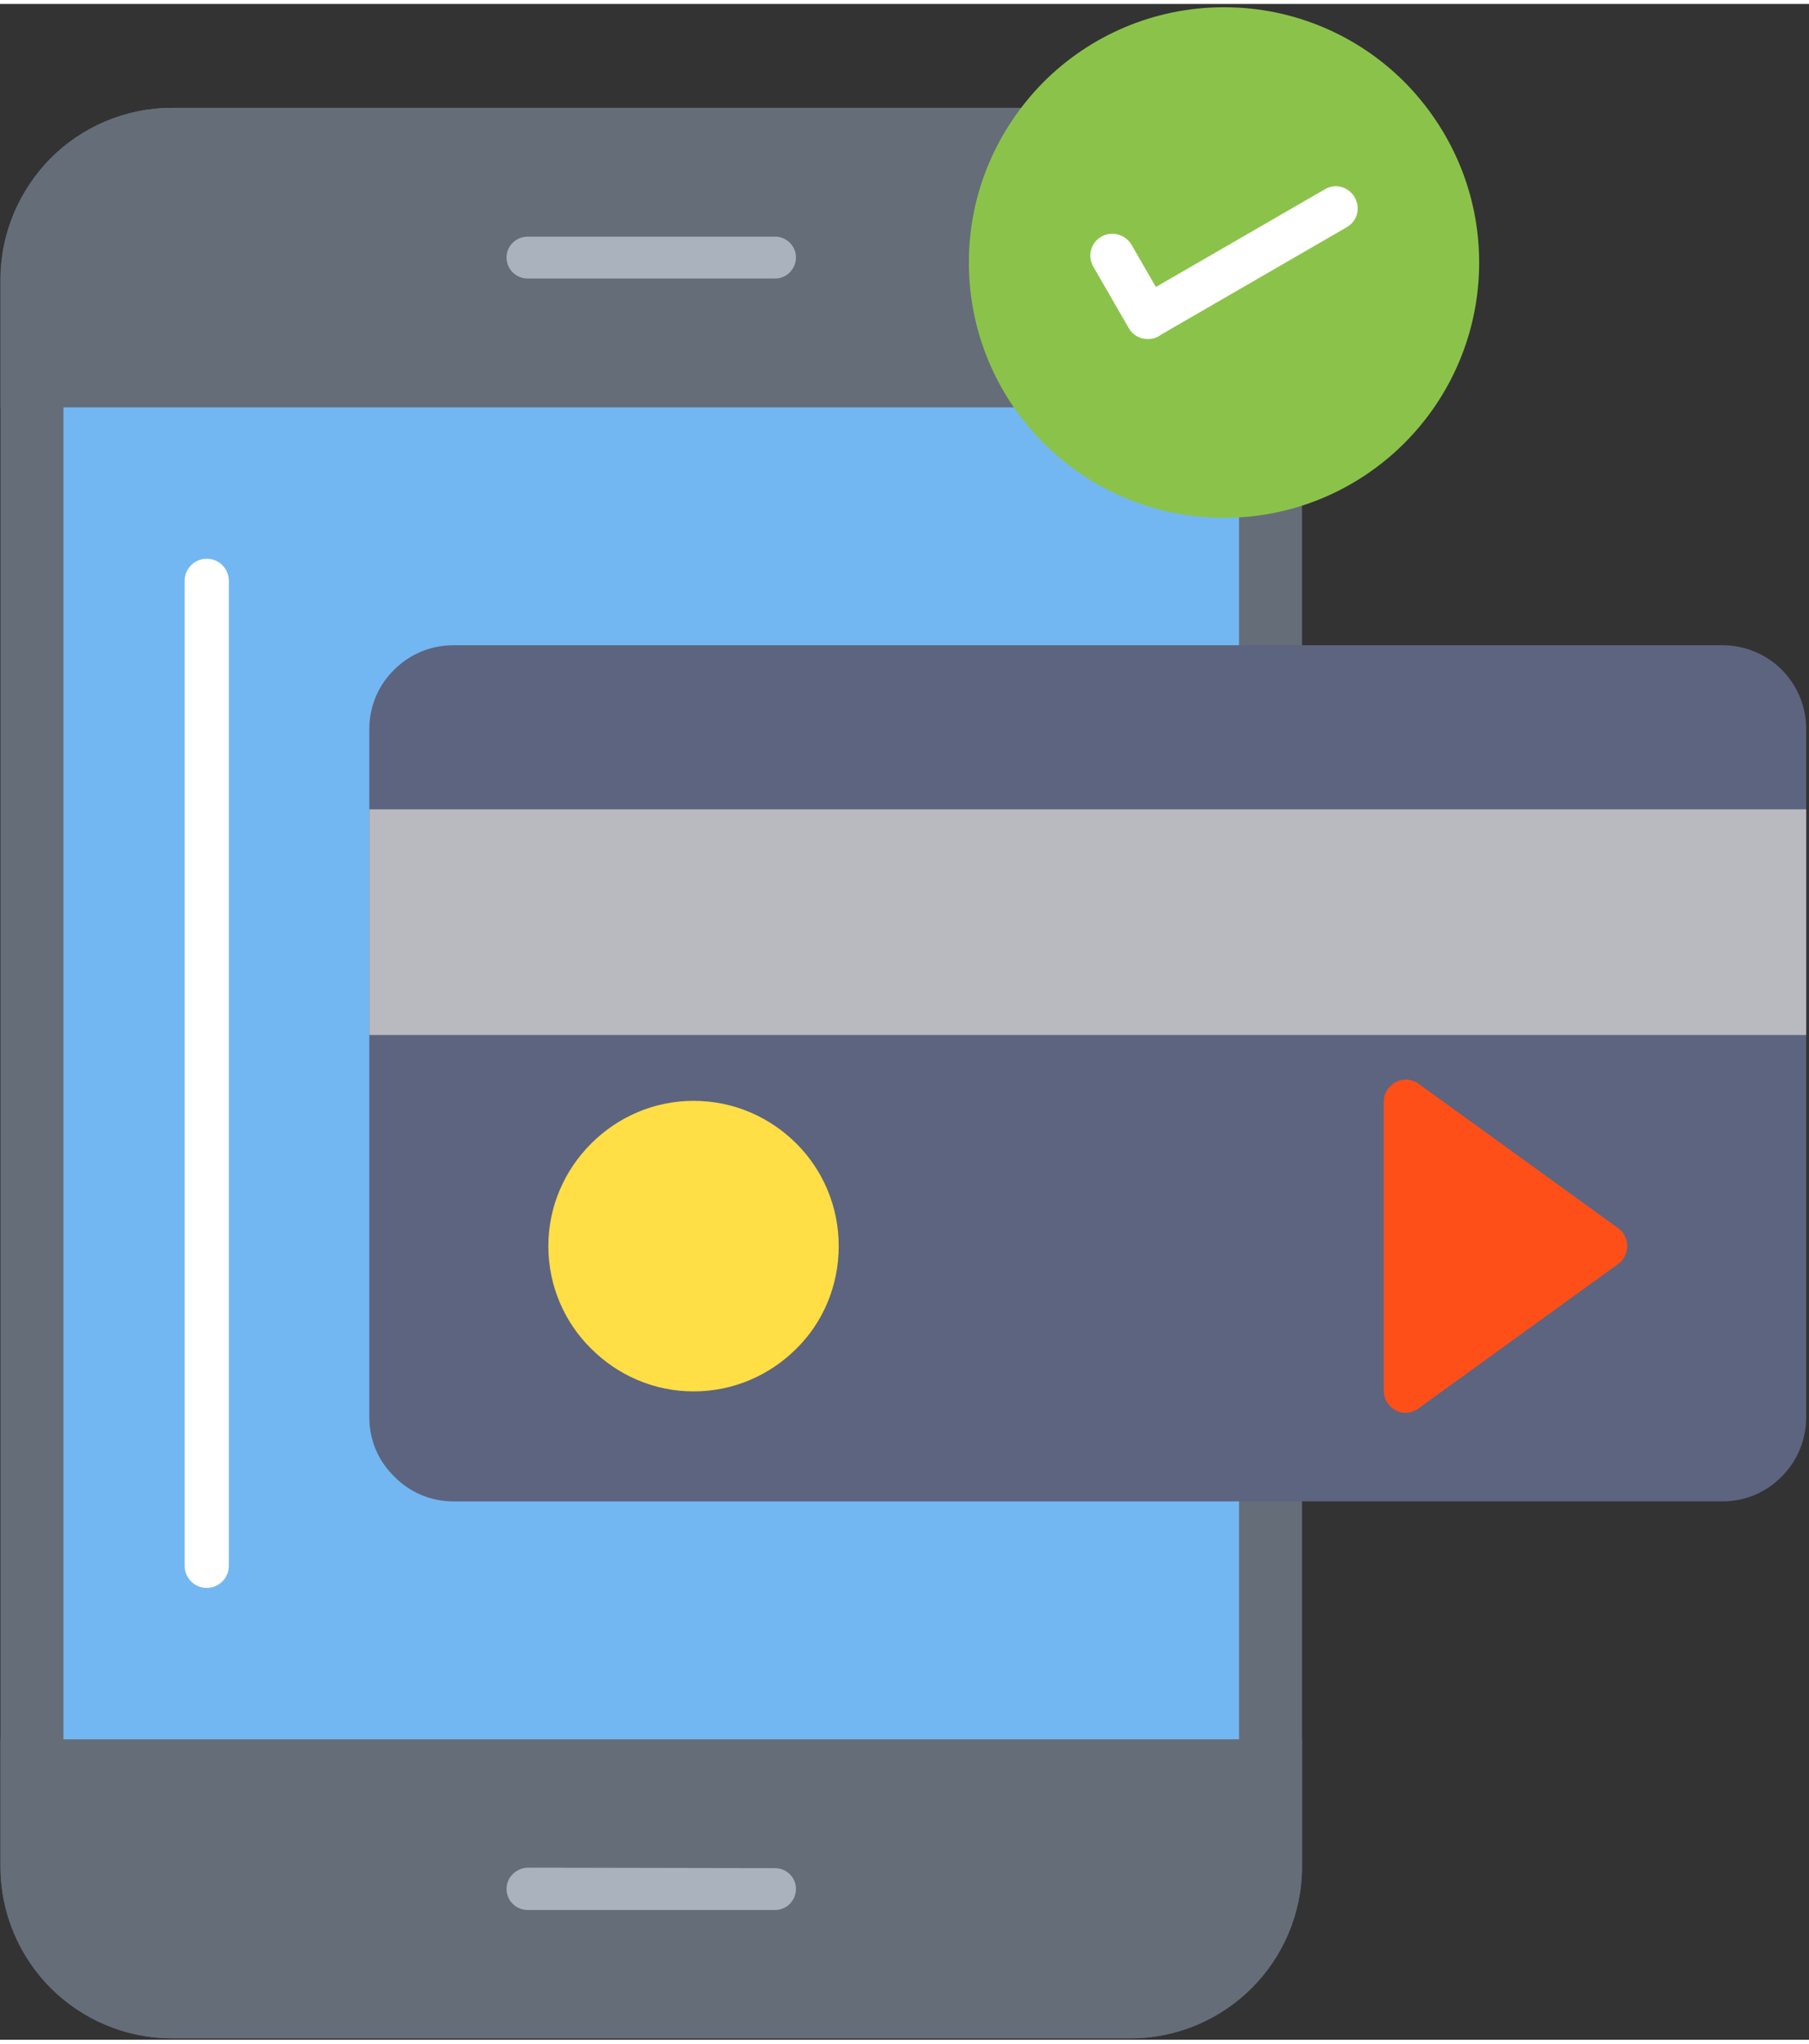 <svg version="1.2" xmlns="http://www.w3.org/2000/svg" viewBox="0 0 385 433" width="62" height="70">
	<rect x="0" y="0" width="385" height="433" fill="#333333" stroke="none"/>
	<title>payment-gateway-integration-svg</title>
	<style>
		.s0 { fill: #656d78 } 
		.s1 { fill: #72b7f2 } 
		.s2 { fill: #aab2bd } 
		.s3 { fill: #5d647f } 
		.s4 { fill: #b8bac0 } 
		.s5 { fill: #ffffff } 
		.s6 { fill: #ff4f19 } 
		.s7 { fill: #ffde46 } 
		.s8 { fill: #8bc34a } 
	</style>
	<g>
		<path class="s0" d="m277.1 65.8v-7.1c0-10.1-4.1-19.2-10.7-25.9-6.6-6.6-15.8-10.7-25.8-10.7h-204c-10 0-19.2 4.1-25.8 10.7-6.6 6.7-10.7 15.8-10.7 25.9v337.5c0 10 4.1 19.2 10.7 25.8 6.6 6.6 15.8 10.7 25.8 10.7h204c10 0 19.2-4.1 25.8-10.7 6.6-6.6 10.7-15.8 10.7-25.8v-22.7q0-153.8 0-307.7z"/>
		<path fill-rule="evenodd" class="s1" d="m263.8 85.8l-0.1-7.2c0-6.1-2.4-12-6.8-16.3-4.3-4.4-10.2-6.9-16.3-6.9h-204c-6.1 0-12 2.5-16.3 6.9-4.4 4.3-6.8 10.2-6.8 16.3v290.5c0 6.1 2.4 12 6.8 16.3 4.3 4.4 10.2 6.9 16.3 6.9h204c6.1 0 12-2.5 16.3-6.9 4.4-4.3 6.8-10.2 6.8-16.3v-22.7c0-102.5 0-158.1 0-260.6z"/>
		<path class="s0" d="m277.1 65.8v-7.1c0-10.1-4.1-19.2-10.7-25.9-6.6-6.6-15.8-10.7-25.8-10.7h-204c-10 0-19.2 4.1-25.8 10.7-6.6 6.7-10.7 15.8-10.7 25.9v27.1h277c0 0 0-20 0-20z"/>
		<path class="s0" d="m0.1 369.1v27.1c0 10 4.1 19.2 10.7 25.8 6.6 6.6 15.8 10.7 25.8 10.7h204c10 0 19.2-4.1 25.8-10.7 6.6-6.6 10.7-15.8 10.7-25.8v-22.7-4.4z"/>
		<path class="s2" d="m112.3 396.4c-2.5 0.1-4.5 2.1-4.5 4.5 0 2.5 2 4.5 4.5 4.5h52.7c2.4 0 4.4-2 4.4-4.5 0-2.4-2-4.4-4.4-4.4z"/>
		<path class="s2" d="m112.3 49.5c-2.5 0-4.5 2-4.5 4.4 0 2.5 2 4.5 4.5 4.5h52.7c2.4 0 4.4-2 4.4-4.5 0-2.4-2-4.4-4.4-4.4z"/>
		<path class="s3" d="m96.5 136.4h270.1c4.9 0 9.4 2 12.6 5.2 3.2 3.2 5.2 7.7 5.2 12.6v146.4c0 5-2 9.4-5.2 12.6-3.2 3.3-7.7 5.3-12.6 5.3h-270.1c-4.9 0-9.4-2-12.6-5.3-3.3-3.2-5.3-7.6-5.3-12.6v-146.4c0-4.9 2-9.4 5.3-12.6 3.2-3.2 7.6-5.2 12.6-5.2z"/>
		<path class="s4" d="m78.6 171.3h305.8v48h-305.8z"/>
		<path class="s5" d="m48.7 122.7c0-2.6-2.1-4.7-4.7-4.7-2.6 0-4.7 2.1-4.7 4.7v209.5c0 2.6 2.1 4.7 4.7 4.7 2.6 0 4.7-2.1 4.7-4.7z"/>
		<path class="s6" d="m344.1 268.2l-42.2 30.5c-2.1 1.6-5 1.1-6.5-1-0.6-0.8-0.9-1.8-0.9-2.8v-61.4c0-2.6 2.1-4.7 4.7-4.7 1.1 0 2.1 0.4 2.9 1l42.3 30.6c2.1 1.5 2.5 4.5 1 6.6q-0.5 0.7-1.3 1.2z"/>
		<path class="s7" d="m147.6 233.3c8.6 0 16.3 3.5 21.9 9.1 5.6 5.6 9 13.3 9 21.8 0 8.5-3.4 16.3-9 21.8-5.6 5.6-13.3 9.1-21.9 9.1-8.5 0-16.2-3.5-21.8-9.1-5.6-5.5-9.1-13.3-9.1-21.8 0-8.5 3.5-16.2 9.1-21.8 5.6-5.6 13.3-9.1 21.8-9.1z"/>
		<path class="s8" d="m260.5 0.7c15 0 28.6 6.1 38.4 15.9 9.8 9.9 15.9 23.4 15.9 38.4 0 15-6.1 28.6-15.9 38.4-9.8 9.8-23.4 15.9-38.4 15.9-15 0-28.6-6.1-38.4-15.9-9.8-9.8-15.9-23.4-15.9-38.4 0-15 6.1-28.5 15.9-38.4 9.8-9.8 23.4-15.9 38.4-15.9z"/>
		<path class="s5" d="m240.8 51.2c-1.3-2.2-4.2-3-6.4-1.7-2.3 1.3-3 4.2-1.7 6.4l7.5 13c1.3 2.3 4.1 3 6.4 1.8q0.2-0.2 0.4-0.3l39.6-22.9c2.3-1.3 3-4.1 1.7-6.4-1.3-2.2-4.1-3-6.3-1.7l-36 20.8z"/>
	</g>
</svg>